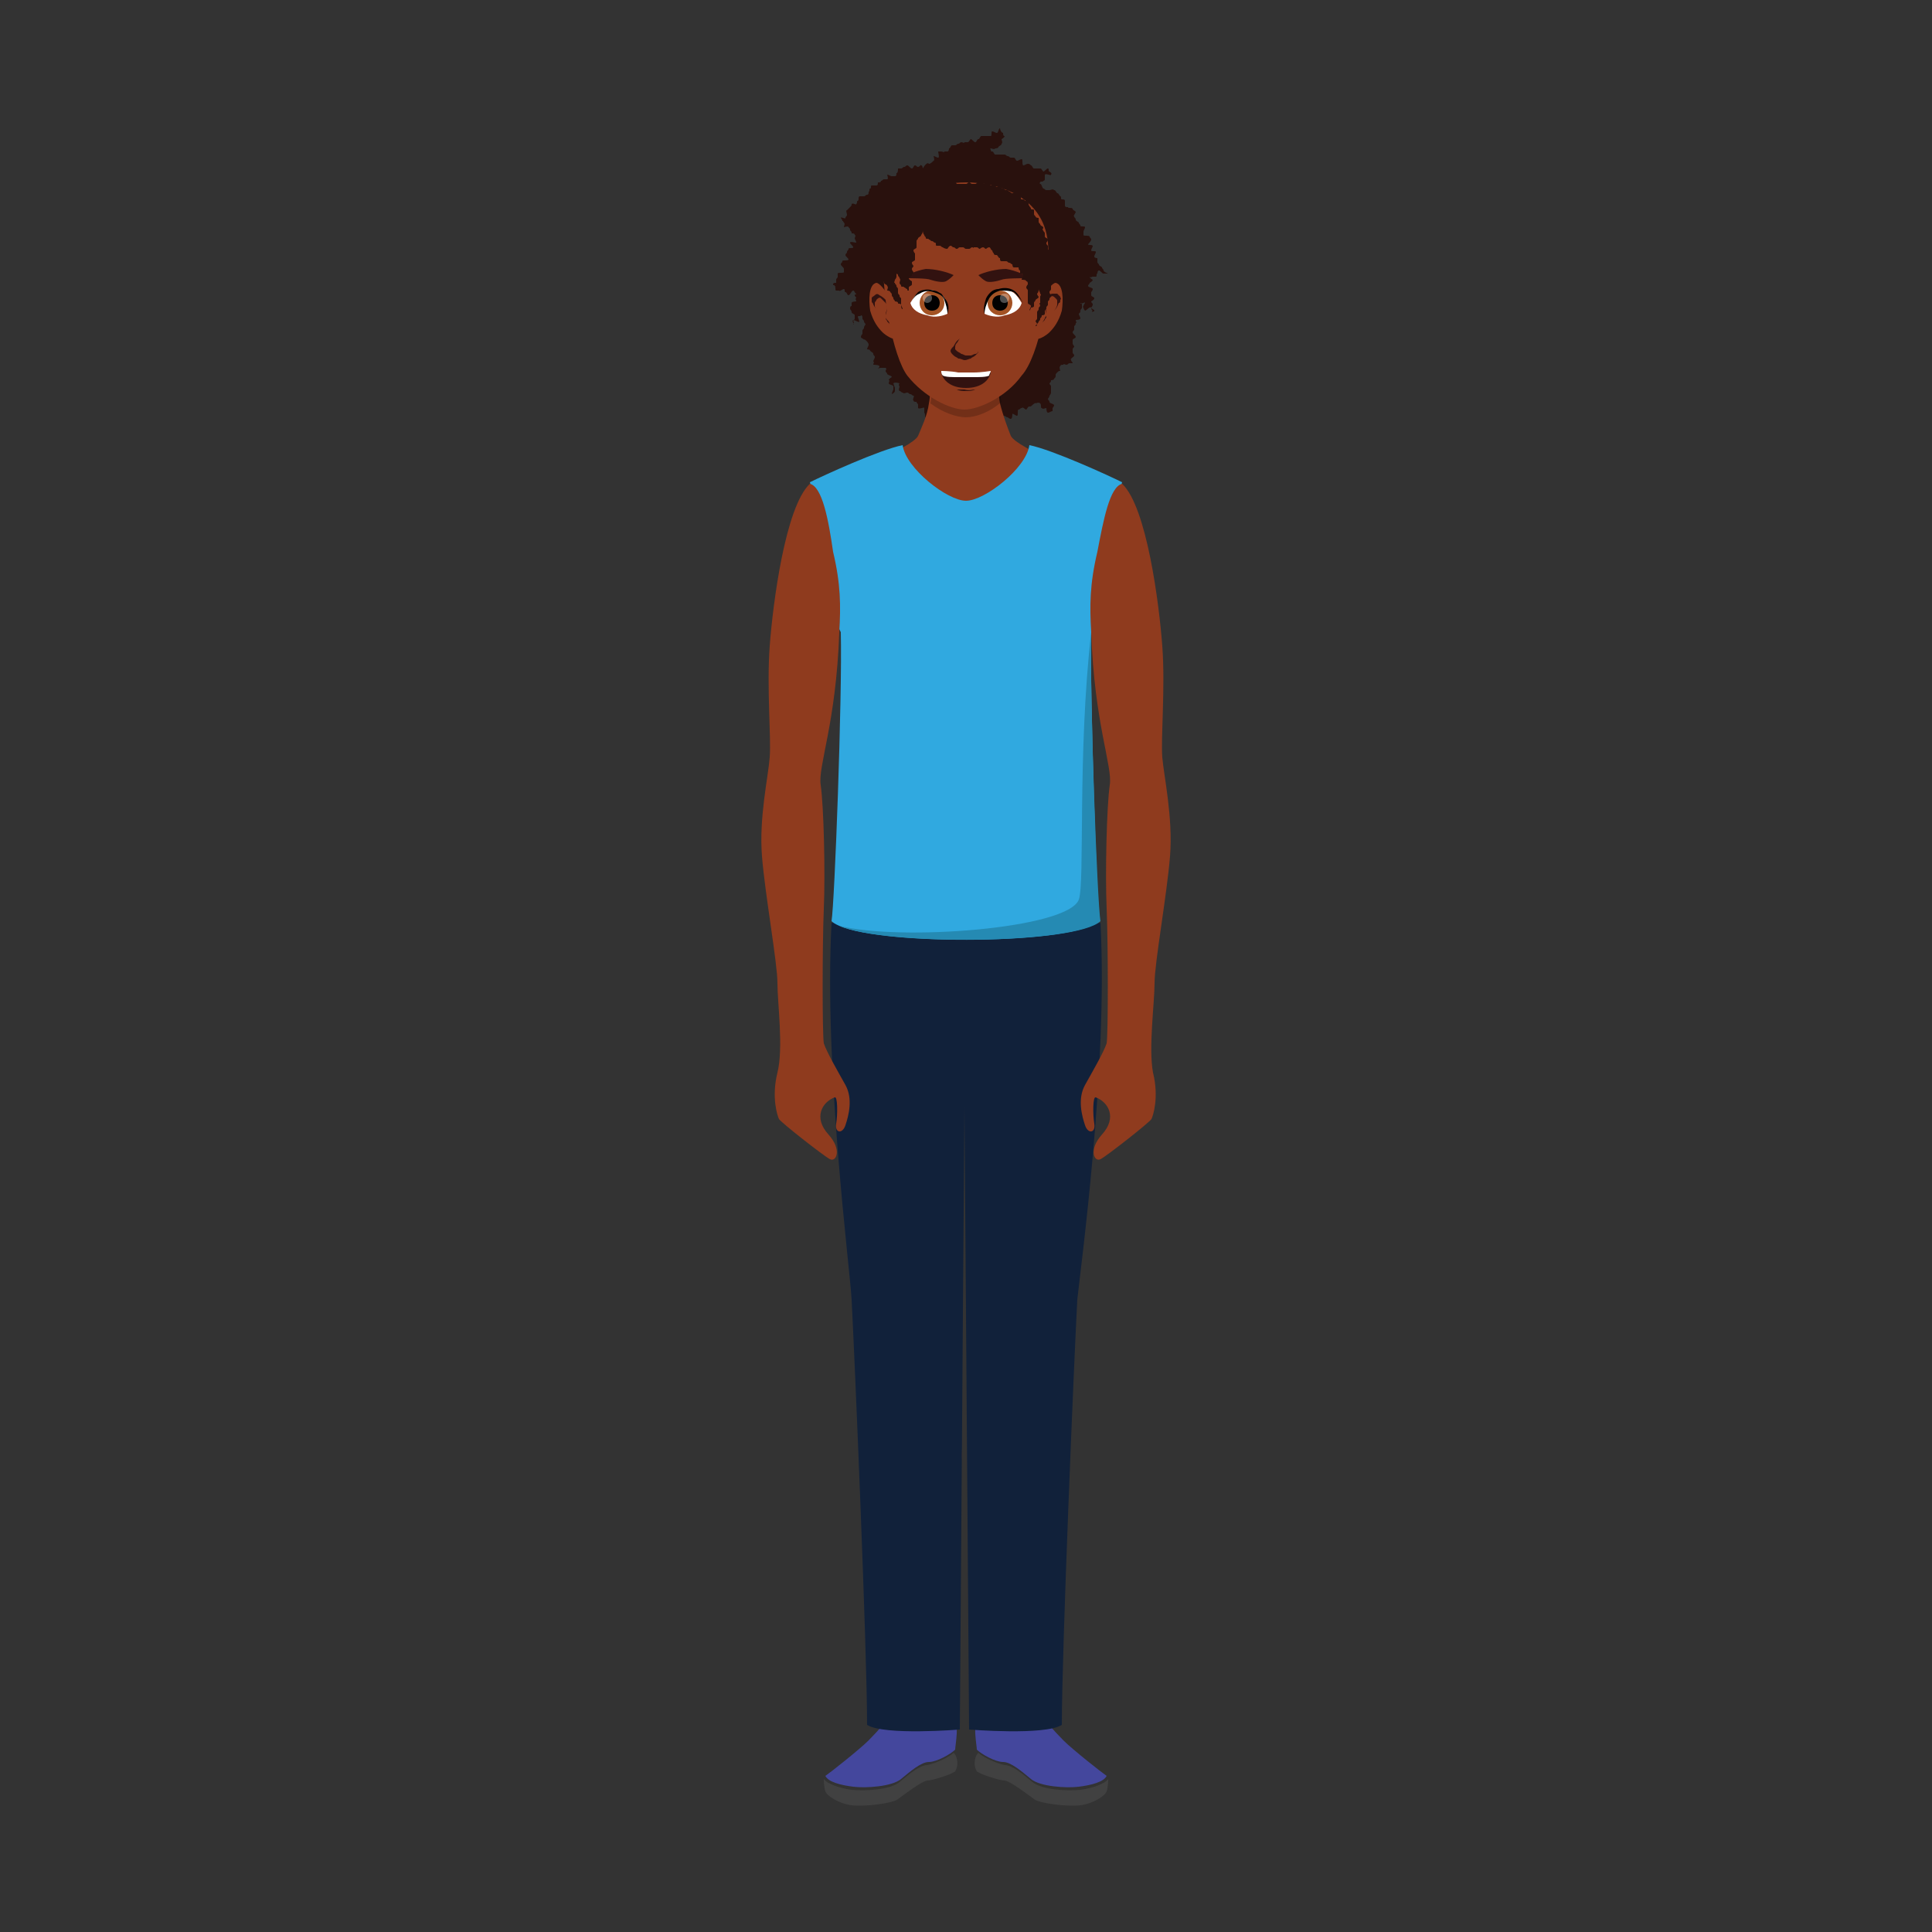 <?xml version="1.0" encoding="utf-8"?>
<!-- Generator: Adobe Illustrator 24.1.2, SVG Export Plug-In . SVG Version: 6.00 Build 0)  -->
<svg version="1.1" id="Layer_1" xmlns="http://www.w3.org/2000/svg" xmlns:xlink="http://www.w3.org/1999/xlink" x="0px" y="0px"
	 viewBox="0 0 125 125" style="enable-background:new 0 0 125 125;" xml:space="preserve">
<rect x="0" y="0" width="125" height="125" fill="#333333" stroke="none"/>
<style type="text/css">
	.st0{fill:#29110D;}
	.st1{fill:#8F3B1E;}
	.st2{fill:#321210;}
	.st3{opacity:0.2;fill:#010101;enable-background:new    ;}
	.st4{fill:#FFFFFF;}
	.st5{fill:#A35224;}
	.st6{fill:#010101;}
	.st7{opacity:0.3;fill:#FFFFFF;enable-background:new    ;}
	.st8{fill:#44479D;}
	.st9{fill:#414141;}
	.st10{fill:#11213A;}
	.st11{fill:#30A9E0;}
	.st12{fill:#258AB3;}
</style>
<g>
	<path class="st0" d="M60.1,10.6c0.1,0,0.2-0.1,0.3-0.2c0.1,0,0-0.3,0-0.3c0.1,0,0.2,0.1,0.3,0.1c0.1,0,0-0.3,0-0.4
		c0.1,0,0.2,0,0.2,0c0.1,0,0.2,0.1,0.2,0c0.1,0,0.2,0,0.2,0c0.1,0,0.1-0.2,0.1-0.2c0.1,0,0.1-0.2,0.2-0.2c0.1,0,0.2,0,0.2,0
		c0.1,0,0.1-0.1,0.2-0.1c0.1,0,0.1-0.1,0.2-0.1c0.1,0,0.2,0.1,0.2,0c0.1,0,0.2,0,0.2,0c0.1,0,0.1-0.1,0.2-0.2c0.1,0,0.2,0.2,0.3,0.2
		c0.1,0,0.1-0.2,0.2-0.2c0.1,0,0.1-0.2,0.2-0.2c0.1,0,0.2,0,0.2,0c0.1,0,0.1,0,0.2,0c0.1,0,0.2,0,0.2,0c0.1,0,0-0.3,0.1-0.3
		c0.1,0,0.2,0.1,0.3,0.1c0.1,0,0.1-0.3,0.2-0.3c0,0.1,0.1,0.3,0.2,0.3c0,0.1,0,0.2,0.1,0.2C65,8.9,64.8,9,64.8,9
		c0,0.1,0.1,0.2,0,0.3c0,0.1-0.1,0.1-0.2,0.2c0,0.1-0.2,0.1-0.2,0.1c-0.1,0.1-0.2,0-0.3,0c-0.1,0,0.1,0.2,0,0.2c0.1,0,0,0,0.1,0
		c0.1,0,0.1,0.2,0.2,0.2c0.1,0,0.2,0,0.2,0S64.9,10,65,10c0.1,0,0.1,0.1,0.2,0.1c0.1,0,0.1,0.1,0.2,0.1c0.1,0,0.2,0,0.2,0
		c0.1,0,0.1,0.2,0.2,0.2c0.1,0,0.2-0.1,0.3-0.1c0.1,0,0,0.3,0.1,0.4c0.1,0,0.2-0.1,0.3-0.1c0.1,0,0.1,0,0.2,0.1
		c0.1,0,0.1,0.2,0.2,0.2c0.1,0,0.1,0,0.2,0c0.1,0,0.1,0,0.2,0c0.1,0,0.1,0.1,0.2,0.2c0.1,0,0.2-0.2,0.3-0.2c0.1,0,0,0.2,0.1,0.2
		c0,0,0.2,0.1,0.1,0.2c0,0.1-0.3-0.1-0.4,0c0,0.1,0,0.2,0,0.3c0,0.1-0.1,0.1-0.1,0.1c0,0.1-0.2,0-0.2,0.1c-0.1,0,0.1,0.3,0,0.3
		c-0.1,0.1-0.3,0-0.3,0c0.1,0,0.2-0.2,0.3-0.2c0.1,0,0.1,0.2,0.2,0.3c0.1,0,0.1,0.1,0.2,0.1c0.1,0,0.2,0,0.2,0c0.1,0,0.2-0.1,0.3,0
		c0.1,0,0.1,0.1,0.2,0.2c0.1,0,0.1,0.1,0.2,0.2c0.1,0,0,0.2,0.1,0.2c0.1,0,0.2,0,0.2,0.1c0,0.1,0,0.2,0,0.3c0,0.1,0.1,0.1,0.2,0.1
		c0,0.1,0.2,0,0.3,0.1c0,0.1,0.1,0.1,0.2,0.2c0,0.1-0.2,0.3-0.1,0.3c0,0.1,0.1,0.1,0.1,0.2c0,0.1,0.1,0.1,0.2,0.2
		c0,0.1,0.1,0.1,0.1,0.2c0,0.1,0.3,0,0.3,0.1c0,0.1-0.1,0.2-0.1,0.3c0,0.1,0,0.1,0,0.2c0,0.1,0.3,0,0.4,0.1c0,0.1,0.1,0.1,0.1,0.2
		c0,0.1-0.2,0.3-0.2,0.3c0,0.1,0.2,0,0.3,0.1c0,0.1-0.1,0.2-0.1,0.3c0,0.1,0.3,0,0.3,0.1c0,0.1-0.1,0.2-0.1,0.3
		c0,0.1,0.2,0.1,0.2,0.1c0,0.1,0,0.2,0,0.2c0,0.1,0,0.1,0.1,0.2c0,0.1,0.1,0.1,0.2,0.2c0,0.1,0.1,0.1,0.1,0.2c0,0.1,0.3,0.2,0.3,0.2
		c-0.1,0-0.2,0-0.3,0c-0.1,0-0.2-0.2-0.3-0.2c-0.1,0-0.1,0.2-0.1,0.2c-0.1,0,0,0.2-0.1,0.2c-0.1,0-0.2,0-0.2,0c-0.1,0-0.1,0.1-0.2,0
		c0,0.1,0.2,0.2,0.2,0.2c0,0.1-0.2,0.2-0.2,0.2c0,0.1-0.1,0.1-0.1,0.2c0,0.1,0.3,0.1,0.3,0.2c0,0.1-0.1,0.2-0.1,0.2
		c0,0.1,0,0.1,0,0.2c0,0.1,0.2,0.1,0.2,0.2c0,0.1-0.2,0.2-0.2,0.2c0,0.1,0.1,0.1,0.1,0.2c0,0.1-0.1,0.2-0.1,0.2
		c0,0.1,0.2,0.1,0.2,0.2c0,0.1-0.1,0-0.1,0.1c-0.1-0.1,0-0.1,0-0.1c-0.1-0.1-0.1-0.1-0.1-0.2c-0.1-0.1-0.3,0.2-0.4,0.2
		c-0.1-0.1-0.1-0.2-0.1-0.2c-0.1,0,0.1-0.3,0.1-0.3c0-0.1-0.2,0.1-0.3,0c0,0.1,0.1,0,0.1,0.1c0,0.1,0,0.1,0,0.2
		c0,0.1-0.1,0.1-0.1,0.2c0,0.1,0,0.1-0.1,0.2c0,0.1,0.1,0.2,0.1,0.3c0,0.1-0.3,0.1-0.3,0.1c0,0.1,0.1,0.2,0,0.2c0,0.1,0,0.1-0.1,0.2
		c0,0.1,0,0.1,0,0.2c0,0.1-0.1,0.1-0.1,0.2c0,0.1,0.2,0.2,0.2,0.3c0,0.1-0.2,0.1-0.2,0.2c0,0.1,0,0.1,0,0.2c0,0.1,0.1,0.2,0.1,0.2
		c0,0.1-0.1,0.1-0.1,0.2c0,0.1,0,0.1,0,0.2c0,0.1,0.1,0.1,0.1,0.2c0,0.1-0.3,0.2-0.2,0.3c0,0.1,0.1,0.1,0.1,0.2c-0.1,0-0.1,0-0.2,0
		c-0.1,0-0.1,0.1-0.2,0.1c-0.1,0-0.2-0.1-0.2,0c-0.1,0-0.2,0-0.2,0.1c-0.1,0,0,0.3,0,0.3c-0.1,0-0.1,0-0.2,0.1
		c-0.1,0.1-0.1,0.1-0.1,0.2c0,0.1,0,0.1-0.1,0.2c0,0.1-0.2,0.1-0.2,0.1c0,0.1,0,0.1-0.1,0.2c0,0.1,0.1,0.1,0.1,0.2
		c0,0.1,0,0.1,0,0.2c0,0.1,0,0.1,0,0.2c0,0.1-0.1,0.2-0.1,0.2c0,0.1-0.1,0.2-0.1,0.2c0,0.1,0.1,0.1,0.1,0.2c0,0.1,0.2,0.1,0.3,0.2
		c0,0.1-0.1,0.2-0.1,0.2c0,0.1,0,0.2,0,0.2c-0.1,0-0.2,0.1-0.3,0.1c-0.1,0-0.1-0.3-0.1-0.3c-0.1,0-0.2,0.1-0.3,0
		c-0.1,0,0-0.2-0.1-0.3c-0.1-0.1-0.3,0-0.3,0c-0.1-0.1,0.1-0.2,0.1-0.2c0,0.1-0.1,0.1-0.1,0.1c0,0.1-0.1,0.1-0.2,0.2
		c-0.1,0.1-0.1,0.1-0.2,0.1c-0.1,0-0.1,0.1-0.2,0.2c-0.1,0-0.2-0.2-0.3-0.1c-0.1,0-0.1,0.1-0.2,0.1c-0.1,0,0,0.4-0.1,0.4
		c-0.1,0-0.3-0.2-0.3-0.1c0,0,0,0.3-0.1,0.3c-0.1,0-0.2-0.1-0.2-0.1c-0.1,0-0.2-0.1-0.2-0.1c-0.1,0-0.1,0.2-0.2,0.2
		c-0.1,0-0.2-0.1-0.2-0.1c-0.1,0-0.1,0-0.2,0c-0.1,0-0.1,0-0.2,0c-0.1,0-0.1,0.3-0.2,0.3c-0.1,0-0.2-0.1-0.2-0.1
		c-0.1,0-0.1-0.1-0.2-0.1c-0.1,0-0.1,0.2-0.2,0.2c-0.1,0-0.1-0.1-0.2-0.1c-0.1,0-0.1-0.2-0.2-0.2c-0.1,0-0.1,0.2-0.2,0.2
		c-0.1,0-0.1-0.1-0.2-0.1c-0.1,0-0.2,0.2-0.2,0.2c-0.1,0-0.1-0.1-0.2-0.1c-0.1,0-0.1,0-0.2,0C61.1,27.2,61,27,61,27
		c-0.1,0-0.2,0.2-0.2,0.2c-0.1,0-0.1,0-0.2,0c-0.1,0-0.1-0.2-0.2-0.2c-0.1,0-0.1-0.1-0.2-0.1c-0.1,0-0.2,0.1-0.3,0.1
		c-0.1,0,0-0.2-0.1-0.3c0-0.1,0-0.2,0-0.3c0-0.1-0.3,0.1-0.4,0c0-0.1,0-0.2,0-0.2c0-0.1-0.1-0.1-0.1-0.2c-0.1,0-0.2,0-0.2-0.1
		c-0.1,0,0.1-0.3,0-0.3c-0.1,0-0.1-0.1-0.2-0.1c-0.1,0-0.1-0.1-0.2-0.1c-0.1,0-0.2,0.1-0.3,0c-0.1,0-0.1-0.1-0.2-0.1
		c-0.1-0.1,0-0.2,0-0.3c-0.1-0.1,0-0.2,0-0.2c0,0-0.3-0.1-0.4,0c0,0,0.1,0.3,0.1,0.3c0,0.1,0,0.1,0,0.2c0,0.1-0.2,0.2-0.2,0.2
		c0-0.1,0.1-0.3,0.1-0.3c0-0.1,0-0.2,0-0.2c0-0.1-0.3-0.1-0.3-0.2c0-0.1,0.1-0.2,0-0.2c0-0.1,0.2-0.2,0.2-0.2c0-0.1-0.2-0.1-0.3-0.2
		c0-0.1-0.1-0.1-0.1-0.2c0-0.1,0.1-0.1,0-0.2c-0.1,0-0.1,0-0.2,0c-0.1,0,0,0-0.1,0c0,0-0.2,0-0.2,0.1c0-0.1,0.1-0.1,0.1-0.2
		c0-0.1-0.4-0.1-0.4-0.1c0-0.1,0.1-0.2,0-0.2c0-0.1,0.1-0.2,0.1-0.3c0-0.1-0.1-0.1-0.1-0.2c0-0.1-0.1-0.1-0.2-0.2
		c0-0.1-0.2-0.1-0.2-0.1c0-0.1,0.1-0.2,0.1-0.3c0-0.1-0.1-0.2-0.1-0.2C56,22,55.9,21.9,55.9,22c0-0.1,0,0,0,0c0-0.1-0.2-0.1-0.2-0.2
		c0-0.1,0.1-0.2,0.1-0.2c0-0.1,0-0.1,0-0.2c0-0.1,0.1-0.1,0.1-0.2c0-0.1,0.1-0.2,0.1-0.2c0-0.1-0.1-0.1-0.1-0.2
		c0-0.1-0.1-0.1-0.1-0.2c0-0.1,0-0.2-0.1-0.2c0,0.1-0.2,0-0.2,0.1c0,0,0.1,0.3,0.1,0.3c0,0.1-0.3-0.1-0.4-0.1
		c-0.1,0.1,0.1,0.3,0,0.3c0-0.1,0.1-0.2,0-0.2c0-0.1,0.1-0.1,0.1-0.2c0-0.1,0-0.1,0-0.2c0-0.1-0.2-0.1-0.2-0.2
		c0-0.1-0.1-0.2-0.1-0.2c0-0.1,0-0.2,0.1-0.2c0-0.1,0-0.2,0-0.2c0-0.1,0.3-0.1,0.3-0.1c0-0.1-0.1-0.2,0-0.2c0-0.1-0.1-0.1-0.1-0.2
		c0-0.1,0.1,0,0.1-0.1c-0.1,0-0.1-0.2-0.2-0.2c-0.1,0-0.2,0.3-0.3,0.3c-0.1,0-0.1-0.2-0.2-0.2c-0.1,0,0-0.2-0.1-0.2
		c-0.1,0-0.3,0.2-0.3,0.1c-0.1,0-0.1,0-0.2,0c-0.1,0,0-0.3-0.1-0.3c0-0.1-0.1,0-0.1-0.1c0-0.1,0.1-0.1,0.2-0.1c0-0.1,0-0.2,0-0.2
		c0-0.1,0.1-0.1,0.1-0.2c0-0.1,0-0.1,0-0.2c0-0.1,0.4,0,0.4-0.1c0-0.1,0-0.1,0-0.2c0-0.1-0.2-0.2-0.2-0.3c0-0.1,0.1-0.1,0.1-0.2
		c0-0.1,0.3,0,0.4-0.1c0-0.1-0.2-0.2-0.2-0.3c0-0.1,0.1-0.1,0.1-0.2c0-0.1,0.1-0.1,0.1-0.2c0-0.1,0.3,0,0.3-0.1
		c0-0.1-0.2-0.2-0.2-0.3c0-0.1,0.3,0,0.4,0c0-0.1-0.1-0.2-0.1-0.3c0,0,0.1-0.2,0-0.2c0-0.1-0.1-0.1-0.2-0.1c0-0.1,0-0.1-0.1-0.2
		c0-0.1,0-0.1-0.1-0.2c0-0.1-0.3,0-0.3,0c0-0.1,0.1-0.2,0-0.3c-0.1-0.1,0-0.1-0.1-0.1c0-0.1-0.1-0.2-0.1-0.2c0-0.1,0.3,0.1,0.3,0
		c0-0.1,0.1-0.1,0.1-0.2c0-0.1-0.1-0.3,0-0.3c0.1-0.1,0.1-0.1,0.2-0.2c0.1-0.1,0.1-0.1,0.1-0.2c0.1-0.1,0.3,0.1,0.3,0
		c0.1-0.1,0-0.2,0.1-0.2c0.1-0.1,0-0.2,0.1-0.3c0.1,0,0.2,0,0.3,0c0.1,0,0.1-0.1,0.2-0.1c0.1,0,0.1-0.1,0.1-0.2c0.1,0,0-0.2,0.1-0.2
		c0.1,0,0-0.2,0.1-0.2c0.1,0,0.2,0,0.3,0c0.1,0,0.1-0.1,0.1-0.2c0.1,0,0.2,0,0.2-0.1c0.1,0,0.1-0.1,0.2-0.1c0.1,0,0.2,0,0.2,0
		c0.1,0,0-0.3,0-0.3c0.1,0,0.2,0.1,0.3,0.1c0.1,0,0.2,0,0.2,0c0.1,0,0.1-0.1,0.1-0.2c0.1,0,0.1-0.2,0.1-0.3c0.1,0,0.2,0,0.2,0
		c0.1,0,0.1-0.1,0.2-0.1c0.1,0,0.1-0.1,0.2-0.1c0.1,0,0.2,0.2,0.3,0.2c0.1,0,0.1-0.2,0.2-0.2c0.1,0,0.1,0.1,0.2,0.1
		c0.1,0,0.2-0.2,0.2-0.1c0.1,0,0.1,0.2,0.1,0.2C60,10.4,60.1,10.6,60.1,10.6z"/>
	<g>
		<g>
			<path class="st1" d="M57.5,19.2c-0.2-0.4-0.6-0.9-0.8-0.9c-0.5,0.1-0.5,1.1-0.4,1.8c0.2,0.7,0.5,1.1,0.8,1.4
				c0.2,0.2,0.7,0.5,0.8,0.4C58,21.6,57.7,19.6,57.5,19.2z"/>
			<path class="st2" d="M56.8,20.1c-0.1-0.1-0.2-0.2-0.3-0.4c0-0.1-0.1-0.1-0.1-0.2c0-0.1,0-0.2,0-0.2c0-0.1,0.1-0.1,0.2-0.2
				c0.1-0.1,0.2-0.1,0.3,0c0.2,0.1,0.3,0.2,0.4,0.3c0.1,0.1,0.1,0.3,0.1,0.5c0,0.2-0.1,0.3-0.1,0.4c0,0.1,0,0.1,0,0.2
				c0,0.1,0,0.1,0.1,0.2c0.1,0.1,0.2,0.2,0.3,0.4c-0.1-0.1-0.2-0.2-0.3-0.3c0-0.1-0.1-0.1-0.1-0.2c0-0.1,0-0.2,0-0.2
				c0-0.1,0.1-0.3,0.1-0.4c0-0.1,0-0.3-0.1-0.4c-0.1-0.1-0.2-0.2-0.3-0.3c-0.1-0.1-0.2,0-0.3,0.1c0,0.1-0.1,0.1-0.1,0.2
				c0,0.1,0,0.1,0,0.2C56.6,19.9,56.7,20,56.8,20.1z"/>
		</g>
		<g>
			<path class="st1" d="M67.5,19.2c0.2-0.4,0.6-0.9,0.8-0.9c0.5,0.1,0.5,1.1,0.4,1.8c-0.2,0.7-0.5,1.1-0.8,1.4
				c-0.2,0.2-0.7,0.5-0.8,0.4C67,21.6,67.3,19.6,67.5,19.2z"/>
			<path class="st2" d="M68.2,20.1c0.1-0.1,0.2-0.3,0.2-0.4c0-0.1,0-0.1,0-0.2c0-0.1,0-0.1-0.1-0.2c-0.1-0.1-0.2-0.2-0.3-0.1
				c-0.1,0.1-0.2,0.2-0.3,0.3c-0.1,0.1-0.1,0.3-0.1,0.4c0,0.1,0.1,0.3,0.1,0.4c0,0.1,0,0.2,0,0.2c0,0.1-0.1,0.1-0.1,0.2
				c-0.1,0.1-0.2,0.2-0.3,0.3c0.1-0.1,0.2-0.2,0.3-0.4c0-0.1,0.1-0.1,0.1-0.2c0-0.1,0-0.1,0-0.2c0-0.1-0.1-0.3-0.1-0.4
				c0-0.2,0-0.3,0.1-0.5c0.1-0.1,0.2-0.3,0.4-0.3c0.1,0,0.2,0,0.3,0c0.1,0.1,0.1,0.1,0.2,0.2c0,0.1,0.1,0.1,0,0.2
				c0,0.1,0,0.2-0.1,0.2C68.4,19.9,68.3,20,68.2,20.1z"/>
		</g>
	</g>
	<path class="st1" d="M70.6,56.4c0.1,0.9,0.6,9.7,0.4,12.6c-0.2,2.9-1.1,8.7-1.7,10.9c-0.6,2.1-0.8,4.7-0.7,6.1
		c0.1,1.4,0.8,7.4,0.4,9.3c-0.4,1.9-2.6,11.1-2.6,12.4c0,1.3-0.1,3.6,0.3,4.4c-0.7,0-2.5,0.1-3.6,0.1v-4.4c0-0.9-0.1-12.1-0.3-13.3
		c-0.1-1.2,0.4-3.7,0.5-4.9c0.1-1.2-0.2-12-0.3-13.4c-0.1-1.4-0.5-6.8-0.5-9.4c0,2.6-0.4,8-0.5,9.4c-0.2,1.4-0.4,12.2-0.3,13.4
		c0.1,1.2,0.6,3.7,0.5,4.9c-0.1,1.2-0.3,12.4-0.3,13.3v4.4c-1.1,0-2.8-0.1-3.6-0.1c0.4-0.7,0.3-3.1,0.3-4.4c0-1.3-2.2-10.5-2.6-12.4
		c-0.4-1.9,0.3-7.9,0.4-9.3c0.1-1.4-0.1-4-0.7-6.1c-0.7-2.1-1.5-8-1.7-10.9c-0.2-2.9,0.3-11.7,0.3-12.6c0.1-0.9,1-5.9,1-7.5
		c0-1.6-0.9-8.5-1.1-9.5c-0.2-1-1.5-6.7-1.8-8.1c1.8-0.4,6.6-2.3,7-3.1c0.2-0.5,0.6-1.3,0.7-2.1c0.1-0.5,0.1-1,0-1.4h4.6
		c-0.1,0.4-0.1,0.9,0,1.4c0.2,0.8,0.5,1.6,0.7,2.1c0.4,0.8,5.1,2.7,7,3.1c-0.2,1.4-1.6,7.1-1.8,8.1c-0.2,1-1.1,7.9-1.1,9.5
		C69.7,50.5,70.6,55.5,70.6,56.4z"/>
	<path class="st3" d="M64.8,26C64,26.7,63.1,27,62.5,27c-0.6,0-1.5-0.3-2.3-0.9c0.1-0.5,0.1-1,0-1.4h4.6
		C64.7,25.1,64.7,25.6,64.8,26z"/>
	<path class="st1" d="M67.8,15.7c-0.3-3.1-3.4-3.9-5.3-3.9s-4.9,0.8-5.3,3.9c-0.3,3.1,0.6,7.4,1.5,8.6c1.1,1.4,2.8,2.2,3.7,2.2
		s2.7-0.8,3.7-2.2C67.2,23.1,68.1,18.8,67.8,15.7z"/>
	<g>
		<path class="st2" d="M61.7,17.8c-0.4-0.2-1.2-0.4-1.8-0.4c-0.6,0.1-1.3,0.4-1.5,0.6c0.6,0,1.6,0,1.8,0.1c0.3,0.1,0.8,0.2,1,0.1
			C61.4,18.1,61.6,17.9,61.7,17.8z"/>
		<g>
			<path class="st4" d="M61.3,20.3c0-0.4,0-1.3-0.9-1.5c-0.9-0.2-1.2,0.3-1.5,0.8c0.1,0.4,0.5,0.7,1.1,0.8
				C60.5,20.6,61.1,20.4,61.3,20.3z"/>
			<path class="st5" d="M59.5,19.6c0,0.4,0.3,0.8,0.8,0.8c0.4,0,0.8-0.3,0.8-0.8c0-0.4-0.3-0.8-0.8-0.8
				C59.8,18.8,59.5,19.2,59.5,19.6z"/>
			<path class="st6" d="M59.8,19.6c0,0.3,0.2,0.5,0.5,0.5c0.3,0,0.5-0.2,0.5-0.5c0-0.3-0.2-0.5-0.5-0.5C60,19.1,59.8,19.3,59.8,19.6
				z"/>
			<path class="st7" d="M59.7,19.3c0,0.1,0.1,0.3,0.3,0.3c0.1,0,0.3-0.1,0.3-0.3c0-0.2-0.1-0.3-0.3-0.3S59.7,19.1,59.7,19.3z"/>
			<path class="st6" d="M61.3,20.3c0-0.3-0.1-0.6-0.2-0.9c-0.1-0.3-0.4-0.4-0.7-0.5c-0.3-0.1-0.6-0.1-0.9,0.1
				c-0.3,0.1-0.5,0.4-0.6,0.7c0.1-0.3,0.3-0.6,0.5-0.8c0.3-0.2,0.7-0.2,1-0.1c0.2,0,0.3,0.1,0.5,0.2c0.1,0.1,0.2,0.3,0.3,0.4
				C61.4,19.7,61.4,20,61.3,20.3z"/>
		</g>
		<path class="st2" d="M63.3,17.8c0.4-0.2,1.2-0.4,1.8-0.4c0.6,0.1,1.3,0.4,1.5,0.6c-0.6,0-1.6,0-1.8,0.1c-0.3,0.1-0.8,0.2-1,0.1
			C63.6,18.1,63.4,17.9,63.3,17.8z"/>
		<g>
			<path class="st4" d="M63.7,20.3c0-0.4,0-1.3,0.9-1.5c0.9-0.2,1.2,0.3,1.5,0.8c-0.1,0.4-0.5,0.7-1.1,0.8
				C64.5,20.6,63.9,20.4,63.7,20.3z"/>
			<path class="st5" d="M65.5,19.6c0,0.4-0.3,0.8-0.8,0.8c-0.4,0-0.8-0.3-0.8-0.8c0-0.4,0.3-0.8,0.8-0.8
				C65.2,18.8,65.5,19.2,65.5,19.6z"/>
			<path class="st6" d="M65.2,19.6c0,0.3-0.2,0.5-0.5,0.5c-0.3,0-0.5-0.2-0.5-0.5c0-0.3,0.2-0.5,0.5-0.5
				C65,19.1,65.2,19.3,65.2,19.6z"/>
			<path class="st7" d="M65.3,19.3c0,0.1-0.1,0.3-0.3,0.3s-0.3-0.1-0.3-0.3c0-0.2,0.1-0.3,0.3-0.3C65.2,19,65.3,19.1,65.3,19.3z"/>
			<path class="st6" d="M63.7,20.3c-0.1-0.3,0-0.7,0.1-1c0.1-0.2,0.2-0.3,0.3-0.4c0.1-0.1,0.3-0.2,0.5-0.2c0.3-0.1,0.7-0.1,1,0.1
				c0.3,0.2,0.4,0.5,0.6,0.8c-0.2-0.3-0.4-0.5-0.6-0.7c-0.3-0.1-0.6-0.1-0.9-0.1c-0.3,0.1-0.5,0.2-0.7,0.5
				C63.8,19.7,63.7,20,63.7,20.3z"/>
		</g>
	</g>
	<g>
		<g>
			<path class="st2" d="M60.9,24.1c0.1,0.5,0.6,1,1.6,1c1,0,1.5-0.5,1.6-1c0,0-0.6,0-1.1,0.1c-0.2,0-0.4,0-0.5,0c0,0,0,0,0,0
				c0,0,0,0,0,0c-0.1,0-0.3,0-0.5,0C61.5,24.1,60.9,24.1,60.9,24.1z"/>
			<path class="st4" d="M63,24.4c-0.2,0-0.4,0-0.5,0c0,0,0,0,0,0c0,0,0,0,0,0c-0.1,0-0.3,0-0.5,0c-0.4,0-0.8,0-1-0.1
				c-0.1-0.1-0.1-0.2-0.1-0.3c0,0,0.6,0,1.1,0.1c0.2,0,0.4,0,0.5,0c0,0,0,0,0,0c0,0,0,0,0,0c0.1,0,0.3,0,0.5,0
				c0.5,0,1.1-0.1,1.1-0.1c0,0.1-0.1,0.2-0.1,0.3C63.8,24.4,63.4,24.4,63,24.4z"/>
		</g>
		<path class="st2" d="M63.1,25.2c-0.2,0.1-0.4,0.1-0.6,0.1c-0.2,0-0.4,0-0.6-0.1c0.2,0,0.4,0,0.5,0C62.7,25.3,62.9,25.2,63.1,25.2z
			"/>
	</g>
	<path class="st0" d="M59.7,14.9c0,0.1,0,0.2-0.1,0.3c0,0.1-0.1,0.1-0.2,0.2c0,0.1-0.1,0.1-0.1,0.2c0,0.1,0,0.2,0,0.2
		c0,0.1,0,0.1,0,0.2c0,0.1-0.2,0.1-0.2,0.2c0,0.1,0.1,0.2,0.1,0.2c0,0.1,0,0.1,0,0.2c0,0.1,0,0.2,0,0.2c0,0.1-0.2,0.1-0.2,0.2
		c0,0.1,0.1,0.2,0.1,0.2c0,0.1-0.1,0.1-0.1,0.2c0,0.1,0.1,0.2,0.1,0.2c0,0.1-0.1,0.1-0.1,0.2c0,0.1-0.2,0.1-0.2,0.2
		c0,0.1,0.2,0.2,0.2,0.2c0,0.1,0,0.1,0,0.2c0,0.1-0.2,0.1-0.2,0.2c0,0.1,0,0.1,0,0.2c-0.1,0-0.1,0-0.1-0.1c-0.1,0-0.1-0.1-0.2-0.1
		c0-0.1-0.2,0-0.2-0.1c0-0.1-0.1-0.1-0.1-0.2c0-0.1,0.1-0.2,0-0.3c0-0.1-0.1-0.1-0.1-0.2c0-0.1-0.2-0.1-0.2-0.1
		c0-0.1-0.1-0.2-0.1-0.3c0,0.1,0.2,0.2,0.2,0.3c0,0.1,0,0.1,0,0.2c0,0.1-0.1,0.2-0.1,0.2c0,0.1-0.1,0.2,0,0.2c0,0.1,0.1,0.1,0.1,0.2
		c0,0.1,0.1,0.1,0.1,0.2c0,0.1,0,0.2,0,0.2c0,0.1,0,0.1,0.1,0.2c0,0.1,0,0.1,0.1,0.2c0,0.1,0,0.2,0,0.2c0,0.1,0,0.2,0,0.2
		c0,0.1,0.1,0.2,0.1,0.3c-0.1,0-0.1-0.2-0.1-0.3c-0.1-0.1-0.2,0-0.2-0.1c0-0.1-0.2-0.1-0.2-0.1c0-0.1-0.1-0.1-0.1-0.2
		c0-0.1-0.1-0.1-0.1-0.2c0-0.1,0-0.1-0.1-0.2c0-0.1-0.2-0.1-0.2-0.1c0-0.1,0.1-0.2,0-0.3c0-0.1-0.2-0.1-0.2-0.2
		c0-0.1-0.1-0.1-0.1-0.2c0-0.1-0.1-0.1-0.1-0.2c0-0.1,0-0.2,0-0.2c0-0.1-0.1-0.1-0.1-0.2c0-0.1,0-0.2,0-0.2c0-0.1,0-0.1,0-0.2
		c0-0.1,0.1-0.1,0.1-0.2c0-0.1-0.2-0.1-0.2-0.2c0-0.1,0-0.1,0-0.2c0-0.1,0.1-0.1,0.1-0.2c0-0.1,0-0.1,0-0.2c0-0.1-0.1-0.2,0-0.2
		c0-0.1,0-0.1,0-0.2c0-0.1,0-0.1,0.1-0.2c0-0.1,0-0.2,0-0.2c0-0.1,0.1-0.1,0.1-0.2c0-0.1-0.1-0.2-0.1-0.2c0-0.1,0.2-0.1,0.2-0.2
		c0-0.1-0.1-0.2,0-0.2c0-0.1,0.1-0.1,0.1-0.2c0-0.1,0.2-0.1,0.2-0.2c0-0.1,0-0.1,0.1-0.2c0-0.1,0-0.1,0.1-0.2c0-0.1,0.1-0.1,0.2-0.1
		c0-0.1,0-0.2,0-0.3c0-0.1,0.2,0,0.2-0.1c0-0.1,0-0.2,0-0.3c0-0.1,0.2,0,0.3,0c0,0,0-0.2,0.1-0.2c0.1,0,0.1-0.1,0.2-0.1
		c0.1,0,0.1,0,0.2-0.1c0.1,0,0-0.2,0.1-0.2c0.1,0,0.2,0,0.2,0c0.1,0,0.1-0.2,0.1-0.2c0.1,0,0.2,0,0.2,0c0.1,0,0.1,0,0.2,0
		c0.1,0,0.1-0.1,0.2-0.1c0.1,0,0.1-0.1,0.2-0.1c0.1,0,0.2,0,0.2,0c0.1,0,0.1,0,0.2,0c0.1,0,0.2,0,0.2,0c0.1,0,0.1-0.1,0.2-0.1
		c0.1,0,0.2,0.1,0.2,0.1c0.1,0,0.1-0.1,0.2-0.1c0.1,0,0.1-0.1,0.2-0.1c0.1,0,0.1,0,0.2,0c0.1,0,0.2,0.2,0.2,0.2c0.1,0,0.1,0,0.2,0
		c0.1,0,0.1,0,0.2,0c0.1,0,0.1,0,0.2,0c0.1,0,0.1-0.1,0.2-0.1c0.1,0,0.1,0.1,0.2,0.1c0.1,0,0.1,0,0.2,0s0.2-0.2,0.2-0.2
		c0.1,0,0.1,0,0.2,0c0.1,0,0.1,0.2,0.2,0.2c0.1,0,0.2-0.1,0.2-0.1c0.1,0,0.1,0.1,0.2,0.2c0.1,0,0.2-0.1,0.2-0.1
		c0.1,0,0.1,0.2,0.2,0.2c0.1,0,0.2,0,0.2,0c0.1,0,0.1,0.1,0.2,0.1c0.1,0,0.1,0.1,0.2,0.1c0.1,0,0.1,0,0.2,0.1c0.1,0,0.1,0.1,0.2,0.1
		c0.1,0,0.2,0,0.3,0s0.1,0.1,0.2,0.2c0.1,0,0,0.2,0.1,0.2c0.1,0,0.2,0,0.2,0.1c0.1,0,0.2,0,0.2,0.1c0.1,0,0,0.2,0.1,0.2
		c0,0.1,0.1,0.1,0.1,0.2c0,0.1,0.2,0,0.2,0.1c0,0.1,0,0.2,0,0.2c0,0.1,0,0.1,0.1,0.2c0,0.1,0.2,0.1,0.2,0.1c0,0.1,0,0.2,0,0.2
		c0,0.1,0,0.1,0.1,0.2c0,0.1,0.1,0.1,0.2,0.2c0,0.1-0.1,0.2,0,0.2c0,0.1,0.1,0.1,0.1,0.2c0,0.1,0,0.2,0,0.2c0,0.1,0.2,0.1,0.2,0.2
		c0,0.1-0.1,0.2-0.1,0.2c0,0.1,0,0.1,0.1,0.2c0,0.1,0,0.1,0,0.2c0,0.1,0.2,0.1,0.3,0.2c0,0.1,0,0.2,0,0.2c0,0.1-0.2,0.2-0.1,0.2
		c0,0.1,0.2,0.1,0.2,0.2c0,0.1,0,0.1,0,0.2c0,0.1,0,0.1,0,0.2c0,0.1-0.1,0.1-0.1,0.2c0,0.1,0,0.1,0,0.2c0,0.1,0.1,0.1,0.1,0.2
		c0,0.1-0.2,0.1-0.2,0.2c0,0.1,0,0.2,0,0.2c0,0.1,0,0.1,0,0.2c0,0.1,0,0.1,0,0.2c0,0.1-0.1,0.1-0.1,0.2c0,0.1,0.1,0.2,0.1,0.2
		c0,0.1-0.1,0.1-0.1,0.2c0,0.1,0,0.1-0.1,0.2c0,0.1,0,0.2,0,0.2c0,0.1-0.1,0.1-0.1,0.2c0,0.1,0,0.1-0.1,0.2c0,0.1,0,0.2,0,0.2
		c0,0.1-0.2,0.1-0.2,0.1c0,0.1,0,0.1-0.1,0.2c0,0.1,0,0.1-0.1,0.2c0,0.1-0.1,0.1-0.1,0.2c0,0.1-0.1,0.1-0.1,0.1
		c0-0.1,0.1-0.1,0.1-0.1c0-0.1-0.1-0.2-0.1-0.2c0-0.1,0.1-0.1,0.1-0.2c0-0.1,0-0.1,0-0.2c0-0.1,0-0.1,0-0.2c0-0.1,0.1-0.1,0.1-0.2
		c0-0.1,0-0.1,0.1-0.2c0-0.1-0.1-0.2,0-0.2c0-0.1,0-0.1,0-0.2c0-0.1,0-0.1,0-0.2c0-0.1,0.1-0.1,0-0.2c0-0.1-0.1-0.2-0.1-0.3
		c0,0.1,0,0.2-0.1,0.3c0,0.1,0.1,0.2,0.1,0.2c0,0.1-0.1,0.1-0.2,0.2c0,0.1-0.1,0.1-0.1,0.2c0,0.1,0,0.2,0,0.2c0,0.1-0.2,0.1-0.2,0.1
		c0,0.1-0.1,0.2-0.1,0.2c0-0.1,0.1-0.2,0.1-0.3c0-0.1-0.2-0.1-0.2-0.2c0-0.1,0-0.1,0-0.2c0-0.1,0-0.2,0-0.2c0-0.1,0-0.2,0-0.2
		c0-0.1,0-0.2,0-0.2c0-0.1-0.1-0.1-0.1-0.2c0-0.1,0.1-0.2,0.1-0.2c0-0.1,0-0.2-0.1-0.2c0-0.1-0.2-0.1-0.3-0.1c0-0.1,0.1-0.2,0.1-0.3
		c0-0.1-0.2-0.1-0.2-0.1c0-0.1,0-0.2,0-0.2c-0.1,0-0.1-0.2-0.1-0.2c-0.1,0-0.2,0-0.3,0c-0.1,0-0.1-0.2-0.1-0.2
		c-0.1,0-0.1-0.1-0.2-0.1c-0.1,0-0.1-0.1-0.2-0.1c-0.1,0-0.2,0-0.3,0c-0.1,0-0.1-0.1-0.1-0.2c-0.1,0-0.1-0.1-0.2-0.2
		c-0.1,0-0.2,0-0.2-0.1c-0.1-0.1-0.1-0.2-0.1-0.2c-0.1,0-0.1-0.2-0.2-0.2c-0.1,0-0.2,0.1-0.2,0.1c-0.1,0-0.1-0.1-0.2-0.1
		c-0.1,0-0.2,0.1-0.2,0.1c-0.1,0-0.1-0.1-0.2-0.1c-0.1,0-0.1,0-0.2,0C63,16.1,63,16,62.9,16c-0.1,0-0.1,0.1-0.2,0.1
		c-0.1,0-0.1,0-0.2,0c-0.1,0-0.1-0.1-0.2-0.1c-0.1,0-0.1,0-0.2,0c-0.1,0-0.1,0.1-0.2,0.1c-0.1,0-0.1-0.1-0.2-0.1
		c-0.1,0-0.1-0.1-0.2-0.1c-0.1,0-0.2,0.2-0.2,0.2C61.1,16.1,61,16,61,16c-0.1,0-0.1-0.1-0.2-0.1c-0.1,0-0.2,0-0.2,0
		c-0.1,0,0-0.2-0.1-0.2c-0.1,0-0.1-0.1-0.2-0.1c-0.1,0-0.1-0.1-0.2-0.1c0-0.1-0.2,0-0.2-0.1c0-0.1-0.1-0.1-0.1-0.2
		C59.7,15.1,59.7,14.9,59.7,14.9z"/>
	<path class="st2" d="M62.1,21.9c-0.1,0.1-0.1,0.2-0.2,0.3c-0.1,0.1-0.1,0.2-0.1,0.3c0,0,0,0,0,0.1c0,0,0.1,0.1,0.1,0.1
		c0.1,0.1,0.2,0.1,0.3,0.2c0.1,0,0.2,0.1,0.3,0.1c0.1,0,0.2,0,0.3,0c0.1,0,0.2-0.1,0.3-0.1c0.1,0,0.2-0.1,0.2-0.2
		c0,0.1,0,0.1-0.1,0.2c0,0-0.1,0.1-0.1,0.1c-0.1,0.1-0.2,0.1-0.3,0.2c-0.1,0-0.2,0.1-0.4,0.1c-0.1,0-0.2-0.1-0.4-0.1
		c-0.1-0.1-0.2-0.1-0.3-0.2c0,0-0.1-0.1-0.1-0.1c0,0-0.1-0.1-0.1-0.2c0-0.1,0.1-0.2,0.2-0.3C61.9,22,62,22,62.1,21.9z"/>
	<g>
		<path class="st8" d="M71.6,114.9c-0.2,0.4-1,0.6-1.8,0.7c-0.8,0.1-2.5,0-3.1-0.5c-0.6-0.5-1.3-1.1-1.8-1.1c-0.5,0-1.4-0.5-1.7-0.8
			c0-0.3-0.3-1.7,0.1-2.2c0.3,0.5,0.8,0.6,0.9,0.4c0.1-0.2,0.5-0.9,0.7-1.2c0.2-0.2,0.9-0.4,1.3-0.4c0.4,0.1,0.7,0.4,0.9,0.8
			c0.2,0.4,1.2,1.5,1.7,2C69.4,113.2,71.3,114.7,71.6,114.9C71.5,114.9,71.6,114.9,71.6,114.9z"/>
		<path class="st9" d="M71.6,115.9c-0.1,0.3-0.9,0.8-1.7,0.9c-0.8,0.1-2.6-0.1-3-0.4c-0.4-0.3-1.6-1.2-1.9-1.2
			c-0.3,0-1.6-0.4-1.8-0.6c-0.2-0.3-0.2-0.9,0.1-1.2c0.3,0.3,1.2,0.7,1.7,0.8c0.5,0,1.2,0.6,1.8,1.1c0.6,0.5,2.3,0.6,3.1,0.5
			c0.8-0.1,1.6-0.4,1.8-0.7C71.7,115.2,71.7,115.6,71.6,115.9z"/>
	</g>
	<g>
		<path class="st8" d="M53.4,114.9c0.2,0.4,1,0.6,1.8,0.7c0.8,0.1,2.5,0,3.1-0.5c0.6-0.5,1.3-1.1,1.8-1.1c0.5,0,1.4-0.5,1.7-0.8
			c0-0.3,0.3-1.7-0.1-2.2c-0.3,0.5-0.8,0.6-0.9,0.4c-0.1-0.2-0.5-0.9-0.7-1.2c-0.2-0.2-0.9-0.4-1.3-0.4c-0.4,0.1-0.7,0.4-0.9,0.8
			c-0.2,0.4-1.2,1.5-1.7,2C55.6,113.2,53.7,114.7,53.4,114.9C53.5,114.9,53.5,114.9,53.4,114.9z"/>
		<path class="st9" d="M53.4,115.9c0.1,0.3,0.9,0.8,1.7,0.9c0.8,0.1,2.6-0.1,3-0.4c0.4-0.3,1.6-1.2,1.9-1.2c0.3,0,1.6-0.4,1.8-0.6
			c0.2-0.3,0.2-0.9-0.1-1.2c-0.3,0.3-1.2,0.7-1.7,0.8c-0.5,0-1.2,0.6-1.8,1.1c-0.6,0.5-2.3,0.6-3.1,0.5c-0.8-0.1-1.6-0.4-1.8-0.7
			C53.3,115.2,53.3,115.6,53.4,115.9z"/>
	</g>
	<path class="st10" d="M71.2,59.7c-4,0.5-8.7,0.6-8.7,0.6s-4.7-0.2-8.7-0.6c-0.5,9.5,1.2,22.4,1.3,24.4c0.2,3.8,1,22.7,1,27.5
		c1.1,0.7,6,0.3,6,0.3l0.3-40.3l0.3,40.3c0,0,4.9,0.4,6-0.3c0-4.8,0.8-23.8,1-27.5C69.9,82.1,71.7,69.1,71.2,59.7z"/>
	<path class="st11" d="M70.6,40.9c1-1.8,1.5-8.1,2-9.7c-0.8-0.4-4.5-2.1-6-2.4c-0.2,1.5-2.9,3.6-4.1,3.6c-1.2,0-3.9-2.1-4.1-3.6
		c-1.5,0.3-5.2,2-6,2.4c0.5,1.5,1,7.9,2,9.7c0.1,4.2-0.4,17.5-0.6,18.7c1.7,1.6,15.6,1.6,17.3,0C71,58.5,70.5,45.2,70.6,40.9z"/>
	<path class="st12" d="M70.6,40.9c-0.9,7.9-0.4,16.2-0.8,17.3c-0.7,1.9-11.6,2.7-15.5,1.7c2.9,1.3,15.3,1.2,16.9-0.3
		C71,58.5,70.5,45.2,70.6,40.9z"/>
	<path class="st1" d="M72.6,31.3c1.6,1.5,2.4,7.8,2.6,10.5c0.2,2.7-0.1,5.9,0,7.2c0.1,1.2,0.7,3.9,0.5,6.4c-0.2,2.5-1,6.9-1,8.2
		c0,1.3-0.4,4.2-0.1,5.8c0.4,1.6,0,2.8-0.1,3c-0.1,0.2-2.9,2.4-3.3,2.6c-0.4,0.2-0.8-0.6,0.1-1.6c1-1.1,0.4-2.1-0.4-2.4
		c-0.2-0.1-0.2,1.1-0.1,1.7c0.1,0.6-0.4,0.7-0.6,0.1c-0.2-0.6-0.5-1.7,0-2.6c0.5-0.9,1.2-2.1,1.4-2.7c0.1-0.6,0.1-6.3,0-8.7
		c-0.1-2.3,0-6.6,0.2-8c0.2-1.2-1-4-1.2-9.9c-0.1-1.7-0.1-3.1,0.4-5.2C71.4,33.6,71.8,31.5,72.6,31.3z"/>
	<path class="st1" d="M52.4,31.3c-1.6,1.5-2.4,7.8-2.6,10.5c-0.2,2.7,0.1,5.9,0,7.2s-0.7,3.9-0.5,6.4c0.2,2.5,1,6.9,1,8.2
		c0,1.3,0.4,4.2,0,5.8c-0.4,1.6,0,2.8,0.1,3c0.1,0.2,2.9,2.4,3.3,2.6c0.4,0.2,0.8-0.6-0.1-1.6c-1-1.1-0.4-2.1,0.4-2.4
		c0.2-0.1,0.2,1.1,0.1,1.7c-0.1,0.6,0.4,0.7,0.6,0.1c0.2-0.6,0.5-1.7,0-2.6c-0.5-0.9-1.2-2.1-1.4-2.7c-0.1-0.6-0.1-6.3,0-8.7
		c0.1-2.3,0-6.6-0.2-8c-0.2-1.2,1-4,1.2-9.9c0.1-1.7,0.1-3.1-0.4-5.2C53.6,33.6,53.2,31.5,52.4,31.3z"/>
</g>
</svg>
